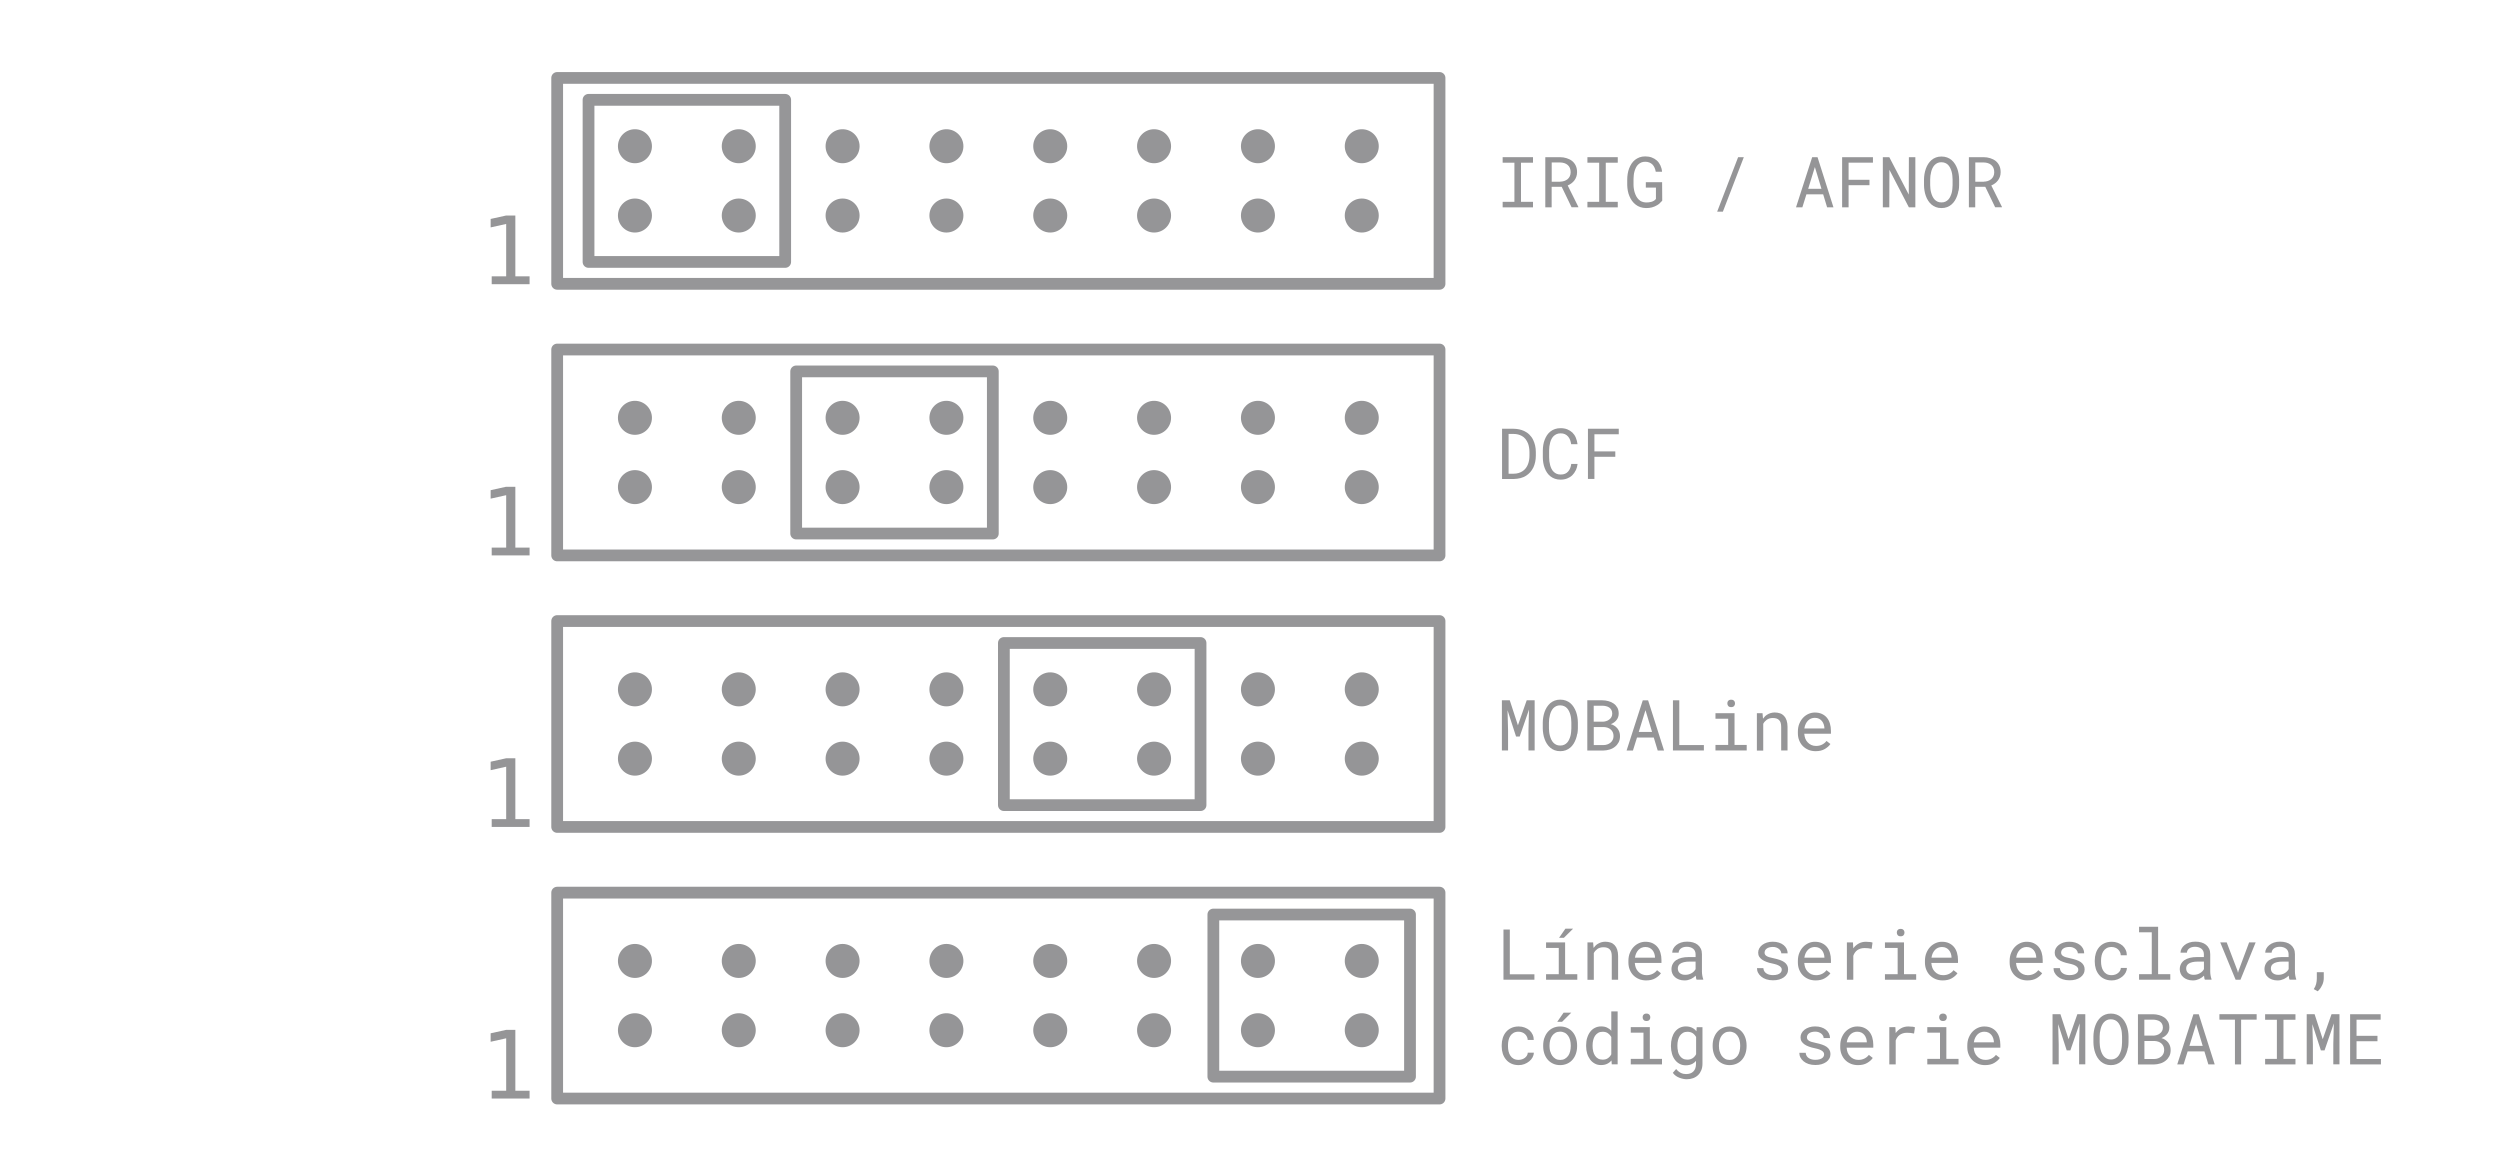 <?xml version="1.0" encoding="UTF-8"?><svg xmlns="http://www.w3.org/2000/svg" viewBox="0 0 425 200"><g id="a"><rect x="94.72" y="13.25" width="150" height="35" style="fill:none; stroke:#969698; stroke-linejoin:round; stroke-width:2px;"/><path d="M83.6,46.98h2.45v-8.91l-2.64.59v-1.44l2.62-.58h1.58v10.34h2.42v1.33h-6.44v-1.33Z" style="fill:#959597;"/><path d="M83.6,93.09h2.45v-8.91l-2.64.59v-1.44l2.62-.58h1.58v10.34h2.42v1.33h-6.44v-1.33Z" style="fill:#959597;"/><path d="M83.6,139.25h2.45v-8.91l-2.64.59v-1.44l2.62-.58h1.58v10.34h2.42v1.33h-6.44v-1.33Z" style="fill:#959597;"/><path d="M83.6,185.42h2.45v-8.91l-2.64.59v-1.44l2.62-.58h1.58v10.34h2.42v1.33h-6.44v-1.33Z" style="fill:#959597;"/><circle cx="107.94" cy="24.86" r="2.89" style="fill:#959597;"/><circle cx="107.94" cy="36.64" r="2.89" style="fill:#959597;"/><circle cx="125.59" cy="24.86" r="2.89" style="fill:#959597;"/><circle cx="125.59" cy="36.64" r="2.89" style="fill:#959597;"/><circle cx="143.24" cy="24.86" r="2.89" style="fill:#959597;"/><circle cx="143.24" cy="36.64" r="2.89" style="fill:#959597;"/><circle cx="160.89" cy="24.86" r="2.89" style="fill:#959597;"/><circle cx="160.89" cy="36.64" r="2.89" style="fill:#959597;"/><circle cx="178.54" cy="24.86" r="2.89" style="fill:#959597;"/><circle cx="178.54" cy="36.64" r="2.89" style="fill:#959597;"/><circle cx="196.19" cy="24.86" r="2.89" style="fill:#959597;"/><circle cx="196.19" cy="36.64" r="2.89" style="fill:#959597;"/><circle cx="213.85" cy="24.86" r="2.89" style="fill:#959597;"/><circle cx="213.85" cy="36.64" r="2.89" style="fill:#959597;"/><circle cx="231.5" cy="24.86" r="2.89" style="fill:#959597;"/><circle cx="231.5" cy="36.64" r="2.89" style="fill:#959597;"/><rect x="100.05" y="16.97" width="33.43" height="27.56" style="fill:none; stroke:#969698; stroke-linejoin:round; stroke-width:2px;"/><rect x="94.72" y="59.42" width="150" height="35" style="fill:none; stroke:#969698; stroke-linejoin:round; stroke-width:2px;"/><circle cx="107.94" cy="71.03" r="2.89" style="fill:#959597;"/><circle cx="107.94" cy="82.81" r="2.89" style="fill:#959597;"/><circle cx="125.59" cy="71.03" r="2.89" style="fill:#959597;"/><circle cx="125.59" cy="82.81" r="2.89" style="fill:#959597;"/><circle cx="143.24" cy="71.03" r="2.89" style="fill:#959597;"/><circle cx="143.24" cy="82.81" r="2.89" style="fill:#959597;"/><circle cx="160.89" cy="71.03" r="2.89" style="fill:#959597;"/><circle cx="160.89" cy="82.81" r="2.89" style="fill:#959597;"/><circle cx="178.54" cy="71.03" r="2.89" style="fill:#959597;"/><circle cx="178.54" cy="82.81" r="2.89" style="fill:#959597;"/><circle cx="196.19" cy="71.03" r="2.89" style="fill:#959597;"/><circle cx="196.19" cy="82.81" r="2.89" style="fill:#959597;"/><circle cx="213.85" cy="71.03" r="2.89" style="fill:#959597;"/><circle cx="213.85" cy="82.81" r="2.89" style="fill:#959597;"/><circle cx="231.5" cy="71.03" r="2.89" style="fill:#959597;"/><circle cx="231.5" cy="82.81" r="2.89" style="fill:#959597;"/><rect x="135.35" y="63.14" width="33.43" height="27.56" style="fill:none; stroke:#969698; stroke-linejoin:round; stroke-width:2px;"/><rect x="94.72" y="105.58" width="150" height="35" style="fill:none; stroke:#969698; stroke-linejoin:round; stroke-width:2px;"/><circle cx="107.94" cy="117.19" r="2.89" style="fill:#959597;"/><circle cx="107.94" cy="128.97" r="2.89" style="fill:#959597;"/><circle cx="125.59" cy="117.19" r="2.89" style="fill:#959597;"/><circle cx="125.59" cy="128.97" r="2.89" style="fill:#959597;"/><circle cx="143.24" cy="117.19" r="2.89" style="fill:#959597;"/><circle cx="143.24" cy="128.97" r="2.89" style="fill:#959597;"/><circle cx="160.89" cy="117.19" r="2.89" style="fill:#959597;"/><circle cx="160.89" cy="128.97" r="2.89" style="fill:#959597;"/><circle cx="178.54" cy="117.19" r="2.89" style="fill:#959597;"/><circle cx="178.54" cy="128.97" r="2.89" style="fill:#959597;"/><circle cx="196.19" cy="117.19" r="2.89" style="fill:#959597;"/><circle cx="196.19" cy="128.97" r="2.89" style="fill:#959597;"/><circle cx="213.85" cy="117.19" r="2.89" style="fill:#959597;"/><circle cx="213.85" cy="128.97" r="2.89" style="fill:#959597;"/><circle cx="231.5" cy="117.19" r="2.89" style="fill:#959597;"/><circle cx="231.5" cy="128.97" r="2.89" style="fill:#959597;"/><rect x="170.66" y="109.31" width="33.43" height="27.56" style="fill:none; stroke:#969698; stroke-linejoin:round; stroke-width:2px;"/><rect x="94.72" y="151.75" width="150" height="35" style="fill:none; stroke:#969698; stroke-linejoin:round; stroke-width:2px;"/><circle cx="107.94" cy="163.36" r="2.89" style="fill:#959597;"/><circle cx="107.94" cy="175.14" r="2.89" style="fill:#959597;"/><circle cx="125.59" cy="163.36" r="2.89" style="fill:#959597;"/><circle cx="125.59" cy="175.14" r="2.89" style="fill:#959597;"/><circle cx="143.24" cy="163.36" r="2.89" style="fill:#959597;"/><circle cx="143.24" cy="175.14" r="2.89" style="fill:#959597;"/><circle cx="160.89" cy="163.36" r="2.89" style="fill:#959597;"/><circle cx="160.89" cy="175.14" r="2.89" style="fill:#959597;"/><circle cx="178.54" cy="163.36" r="2.89" style="fill:#959597;"/><circle cx="178.54" cy="175.14" r="2.89" style="fill:#959597;"/><circle cx="196.19" cy="163.36" r="2.89" style="fill:#959597;"/><circle cx="196.19" cy="175.14" r="2.89" style="fill:#959597;"/><circle cx="213.85" cy="163.36" r="2.89" style="fill:#959597;"/><circle cx="213.85" cy="175.14" r="2.89" style="fill:#959597;"/><circle cx="231.5" cy="163.36" r="2.89" style="fill:#959597;"/><circle cx="231.5" cy="175.14" r="2.89" style="fill:#959597;"/><rect x="206.27" y="155.47" width="33.43" height="27.56" style="fill:none; stroke:#969698; stroke-linejoin:round; stroke-width:2px;"/><rect x="254.44" y="13.86" width="156.67" height="33.78" style="fill:none;"/><path d="M260.61,26.72v.94h-2.04v6.65h2.04v.94h-5.16v-.94h2v-6.65h-2v-.94h5.16Z" style="fill:#959597;"/><path d="M263.78,31.77v3.48h-1.08v-8.53h2.5c.4,0,.77.06,1.12.17s.66.26.93.47c.26.21.47.48.62.79s.23.69.23,1.12c0,.28-.04.53-.12.76s-.19.44-.33.63-.31.35-.5.5-.41.27-.64.37l1.81,3.64v.07h-1.15l-1.68-3.48h-1.71ZM265.23,30.88c.24,0,.47-.04.69-.11s.4-.18.57-.31c.16-.14.29-.3.38-.5s.14-.42.14-.68c0-.27-.04-.51-.13-.72s-.21-.38-.38-.52c-.16-.14-.35-.24-.57-.31s-.46-.11-.72-.11h-1.42v3.27h1.45Z" style="fill:#959597;"/><path d="M275.02,26.72v.94h-2.04v6.65h2.04v.94h-5.16v-.94h2v-6.65h-2v-.94h5.16Z" style="fill:#959597;"/><path d="M282.16,34.56c-.15.13-.3.24-.46.33-.27.16-.57.29-.88.37s-.65.12-1,.11c-.35,0-.67-.06-.97-.16s-.56-.25-.79-.43c-.23-.18-.44-.39-.62-.64s-.32-.51-.44-.8c-.12-.29-.21-.58-.27-.9s-.09-.63-.1-.95v-.99c0-.32.03-.63.08-.95s.13-.62.24-.91.25-.56.41-.81.36-.46.59-.65c.23-.18.48-.32.77-.43s.61-.16.97-.16c.4,0,.77.06,1.1.18s.63.3.88.52c.25.23.45.51.6.83s.25.68.28,1.08h-1.07c-.04-.25-.11-.47-.2-.68s-.21-.39-.35-.54c-.15-.15-.32-.26-.53-.35s-.44-.13-.71-.13-.49.04-.69.13-.37.21-.52.35-.27.32-.37.52-.18.41-.24.62-.11.44-.13.67-.04.45-.04.66v1c0,.21.02.44.06.67s.08.45.16.67.16.43.27.62.24.37.4.52c.15.15.33.27.53.35s.43.13.69.14c.15,0,.3,0,.47-.02s.32-.05.47-.09.29-.11.43-.19.24-.18.33-.31v-1.92s-1.72,0-1.72,0v-.91h2.77l.02,3.13c-.13.16-.27.3-.42.42Z" style="fill:#959597;"/><path d="M291.92,35.98l3.56-9.26h.97l-3.56,9.26h-.97Z" style="fill:#959597;"/><path d="M307.09,33.04l-.69,2.21h-1.08l2.75-8.53h.91l2.71,8.53h-1.08l-.67-2.21h-2.85ZM309.65,32.1l-1.12-3.7-1.14,3.7h2.27Z" style="fill:#959597;"/><path d="M314.26,31.48v3.77h-1.1v-8.53h5.24v.93h-4.14v2.92h3.55v.92h-3.55Z" style="fill:#959597;"/><path d="M324.51,35.25l-3.31-6.38-.02,6.38h-1.1v-8.53h1.1l3.31,6.36.02-6.36h1.1v8.53h-1.1Z" style="fill:#959597;"/><path d="M332.94,32.4c-.05.31-.12.61-.23.9s-.23.56-.39.81-.35.47-.57.66-.47.33-.75.44-.6.16-.95.16-.67-.05-.95-.16-.53-.25-.75-.44-.41-.41-.57-.66-.29-.52-.39-.81c-.11-.29-.18-.59-.23-.9s-.08-.62-.08-.92v-.97c0-.3.03-.61.08-.92s.13-.61.23-.9c.1-.29.23-.56.39-.81s.35-.47.57-.67c.22-.19.47-.33.75-.44s.6-.16.95-.16.67.05.96.16.54.25.76.44.41.41.57.66.29.52.4.81c.1.29.18.59.23.9s.08.62.08.93v.97c0,.3-.03.61-.08.92ZM331.9,29.86c-.02-.22-.06-.44-.12-.66-.06-.21-.13-.42-.23-.62s-.21-.37-.35-.52c-.14-.15-.31-.27-.5-.35s-.41-.13-.67-.13-.47.04-.66.13-.36.21-.5.36c-.14.15-.26.33-.35.52s-.17.4-.22.62c-.06.22-.1.44-.13.66s-.04.43-.04.63v.98c0,.2.02.41.04.63s.07.44.13.66c.06.22.13.43.23.63s.21.37.35.52c.14.15.31.27.5.36s.41.13.67.13.48-.04.67-.13.36-.21.5-.36c.14-.15.25-.32.34-.52s.17-.41.23-.62c.05-.21.09-.43.11-.66s.03-.44.04-.64v-.98c0-.2-.02-.42-.04-.64Z" style="fill:#959597;"/><path d="M335.79,31.77v3.48h-1.08v-8.53h2.5c.4,0,.77.06,1.12.17s.66.26.93.47c.26.21.47.48.62.79s.23.69.23,1.12c0,.28-.04.53-.12.76s-.19.44-.33.63-.31.35-.5.5-.41.27-.64.37l1.81,3.64v.07h-1.15l-1.68-3.48h-1.71ZM337.24,30.88c.24,0,.47-.04.69-.11s.4-.18.57-.31c.16-.14.29-.3.38-.5s.14-.42.14-.68c0-.27-.04-.51-.13-.72s-.21-.38-.38-.52c-.16-.14-.35-.24-.57-.31s-.46-.11-.72-.11h-1.42v3.27h1.45Z" style="fill:#959597;"/><rect x="254.44" y="60.03" width="156.67" height="33.78" style="fill:none;"/><path d="M255.35,72.89h1.97c.33,0,.65.04.94.1s.57.16.82.27c.35.16.66.37.92.63s.48.56.64.9c.14.29.25.61.33.95s.12.71.12,1.1v.63c0,.38-.04.73-.11,1.07s-.18.64-.31.93c-.14.29-.32.56-.53.8s-.46.44-.72.61c-.28.18-.6.31-.95.4s-.74.14-1.15.15h-1.97v-8.53ZM256.45,80.53h.87c.31,0,.6-.04.85-.12s.48-.18.68-.32c.21-.14.39-.31.55-.52s.28-.43.37-.69c.08-.21.14-.43.18-.67s.06-.49.06-.75v-.64c0-.27-.03-.52-.07-.76s-.1-.47-.18-.68c-.11-.27-.25-.52-.42-.74s-.4-.4-.65-.54c-.18-.1-.39-.18-.62-.24s-.47-.09-.74-.09h-.87v6.76Z" style="fill:#959597;"/><path d="M267.88,79.94c-.15.33-.35.61-.59.85-.25.24-.54.42-.87.55s-.71.2-1.12.2c-.35,0-.67-.05-.96-.15s-.54-.24-.76-.41c-.23-.18-.42-.38-.58-.62s-.3-.5-.4-.78c-.11-.28-.19-.58-.24-.88s-.08-.62-.08-.94v-1.19c0-.32.03-.63.08-.94s.13-.6.24-.88c.11-.28.24-.54.4-.78s.36-.45.58-.62c.22-.18.48-.31.76-.41s.61-.15.96-.15c.43,0,.81.07,1.14.2s.62.32.87.55c.24.24.44.53.58.87s.24.71.29,1.11h-1.08c-.04-.26-.1-.5-.18-.72s-.2-.42-.35-.59-.32-.3-.53-.4-.46-.14-.74-.14c-.26,0-.49.04-.68.13s-.37.2-.51.34c-.14.14-.26.31-.36.5s-.17.39-.23.61-.1.43-.13.66-.04.44-.04.65v1.2c0,.21.01.43.04.65s.07.44.13.66c.06.22.13.42.23.62s.21.36.36.5c.14.15.31.26.51.35s.42.13.69.13c.29,0,.53-.04.74-.13s.39-.22.53-.38c.14-.16.26-.35.35-.57s.15-.46.18-.72h1.08c-.05.39-.15.76-.3,1.09Z" style="fill:#959597;"/><path d="M271.05,77.65v3.77h-1.1v-8.53h5.24v.93h-4.14v2.92h3.55v.92h-3.55Z" style="fill:#959597;"/><rect x="254.44" y="106.19" width="156.67" height="33.78" style="fill:none;"/><path d="M258.04,123.32l1.5-4.27h1.35v8.53h-1.05v-3.4l.09-3.56-1.58,4.59h-.62l-1.45-4.47.09,3.44v3.4h-1.05v-8.53h1.34l1.39,4.27Z" style="fill:#959597;"/><path d="M268.13,124.73c-.05.31-.12.61-.23.9s-.23.56-.39.81-.35.47-.57.66-.47.33-.75.44-.6.16-.95.16-.67-.05-.95-.16-.53-.25-.75-.44-.41-.41-.57-.66-.29-.52-.39-.81c-.11-.29-.18-.59-.23-.9s-.08-.62-.08-.92v-.97c0-.3.03-.61.08-.92s.13-.61.23-.9c.1-.29.23-.56.39-.81s.35-.47.57-.67c.22-.19.47-.33.75-.44s.6-.16.95-.16.67.05.96.16.54.25.76.44.41.41.57.66.29.52.4.81c.1.29.18.59.23.9s.08.62.08.93v.97c0,.3-.03.61-.08.92ZM267.09,122.19c-.02-.22-.06-.44-.12-.66-.06-.21-.13-.42-.23-.62s-.21-.37-.35-.52c-.14-.15-.31-.27-.5-.35s-.41-.13-.67-.13-.47.04-.66.13-.36.21-.5.36c-.14.15-.26.33-.35.52s-.17.4-.22.62c-.06.22-.1.44-.13.66s-.04.43-.04.63v.98c0,.2.02.41.04.63s.07.44.13.66c.06.22.13.43.23.63s.21.37.35.52c.14.15.31.27.5.36s.41.13.67.13.48-.04.67-.13.36-.21.5-.36c.14-.15.25-.32.34-.52s.17-.41.23-.62c.05-.21.09-.43.11-.66s.03-.44.04-.64v-.98c0-.2-.02-.42-.04-.64Z" style="fill:#959597;"/><path d="M269.85,119.05h2.54c.35,0,.7.05,1.03.14s.63.22.9.41.47.42.63.7.23.63.23,1.03c0,.22-.04.43-.11.61s-.16.35-.28.49c-.12.15-.25.27-.4.38s-.32.2-.53.29v.02c.21.05.42.14.62.28s.36.28.49.44c.14.18.24.37.32.59s.11.46.11.71c0,.4-.07.75-.23,1.05s-.37.56-.63.76c-.26.21-.56.37-.91.47s-.69.17-1.06.17h-2.73v-8.53ZM272.45,122.69c.2,0,.4-.04.6-.1s.37-.15.52-.27c.15-.11.28-.25.37-.42s.14-.36.14-.59c0-.24-.05-.44-.14-.61s-.21-.31-.37-.42c-.16-.11-.33-.18-.54-.23s-.41-.08-.62-.08h-1.48v2.71h1.51ZM270.94,126.66h1.67c.23,0,.44-.04.64-.11s.38-.17.54-.3.28-.29.37-.47.14-.4.14-.64c0-.24-.04-.46-.12-.64s-.2-.35-.35-.48c-.15-.13-.32-.23-.52-.3s-.41-.11-.64-.12h-1.73v3.07Z" style="fill:#959597;"/><path d="M278.29,125.38l-.69,2.21h-1.08l2.75-8.53h.91l2.71,8.53h-1.08l-.67-2.21h-2.85ZM280.85,124.43l-1.12-3.7-1.14,3.7h2.27Z" style="fill:#959597;"/><path d="M289.66,126.66v.92h-5.26v-8.53h1.08v7.61h4.17Z" style="fill:#959597;"/><path d="M294.87,121.24v5.4h2.07v.94h-5.31v-.94h2.16v-4.46h-2.16v-.94h3.24ZM293.69,119.32c.03-.08.08-.15.14-.21.05-.05.12-.09.2-.12s.17-.04.27-.04.19.01.27.04.14.07.19.12c.06.05.11.12.14.21s.05.17.05.27c0,.18-.05.32-.16.44s-.27.18-.49.18-.38-.06-.49-.18-.16-.26-.16-.44c0-.09.01-.18.04-.26Z" style="fill:#959597;"/><path d="M298.66,121.24h.97l.08.94c.09-.13.2-.25.31-.37s.23-.21.35-.29c.19-.12.39-.22.61-.29s.45-.1.7-.11c.33,0,.63.05.91.14s.5.24.69.44.34.45.44.76.16.67.16,1.09v4.03h-1.08v-4c0-.28-.03-.52-.09-.71s-.15-.35-.28-.47c-.12-.12-.28-.21-.45-.26s-.38-.08-.61-.08c-.2,0-.38.03-.56.08s-.33.13-.47.23c-.12.09-.23.19-.33.3s-.19.24-.26.38v4.55h-1.08v-6.34Z" style="fill:#959597;"/><path d="M307.44,127.47c-.37-.15-.69-.37-.96-.64s-.47-.6-.62-.97-.22-.78-.22-1.22v-.25c0-.51.08-.97.25-1.37s.38-.75.66-1.03c.27-.28.58-.49.92-.64s.7-.22,1.06-.22c.46,0,.86.08,1.2.24s.63.38.85.65c.23.28.4.61.51.99s.17.79.17,1.23v.49h-4.53v.04c.03.31.09.58.18.81s.23.44.4.62c.17.19.38.34.62.45s.51.16.8.16c.39,0,.73-.08,1.03-.23s.55-.36.75-.62l.66.52c-.21.32-.53.6-.95.85s-.94.37-1.56.37c-.45,0-.85-.08-1.23-.23ZM307.9,122.14c-.2.08-.37.2-.53.35-.16.16-.29.35-.4.57s-.18.48-.23.78h3.41v-.05c0-.2-.04-.41-.11-.63s-.18-.42-.31-.58-.3-.3-.5-.4-.44-.15-.72-.15c-.22,0-.43.04-.62.12Z" style="fill:#959597;"/></g><g id="b"><rect x="254.44" y="152.36" width="156.67" height="33.78" style="fill:none;"/><path d="M260.85,165.63v.92h-5.26v-8.53h1.08v7.61h4.17Z" style="fill:#959597;"/><path d="M266.07,160.21v5.4h2.07v.94h-5.31v-.94h2.16v-4.46h-2.16v-.94h3.24ZM267.43,157.87l-1.57,1.56h-.82l1.08-1.56h1.31Z" style="fill:#959597;"/><path d="M269.86,160.21h.97l.08.94c.09-.13.2-.25.31-.37s.23-.21.35-.29c.19-.12.39-.22.61-.29s.45-.1.7-.11c.33,0,.63.05.91.14s.5.24.69.44.34.45.44.76.16.67.16,1.09v4.03h-1.08v-4c0-.28-.03-.52-.09-.71s-.15-.35-.28-.47c-.12-.12-.28-.21-.45-.26s-.38-.08-.61-.08c-.2,0-.38.03-.56.08s-.33.13-.47.23c-.12.09-.23.19-.33.3s-.19.24-.26.38v4.55h-1.08v-6.34Z" style="fill:#959597;"/><path d="M278.63,166.44c-.37-.15-.69-.37-.96-.64s-.47-.6-.62-.97-.22-.78-.22-1.22v-.25c0-.51.08-.97.25-1.37s.38-.75.66-1.03c.27-.28.58-.49.92-.64s.7-.22,1.06-.22c.46,0,.86.08,1.2.24s.63.38.85.65c.23.28.4.61.51.99s.17.79.17,1.23v.49h-4.53v.04c.03.31.09.58.18.81s.23.44.4.62c.17.19.38.34.62.45s.51.16.8.16c.39,0,.73-.08,1.03-.23s.55-.36.75-.62l.66.52c-.21.32-.53.6-.95.85s-.94.37-1.56.37c-.45,0-.85-.08-1.23-.23ZM279.1,161.1c-.2.08-.37.2-.53.35-.16.16-.29.35-.4.57s-.18.48-.23.78h3.41v-.05c0-.2-.04-.41-.11-.63s-.18-.42-.31-.58-.3-.3-.5-.4-.44-.15-.72-.15c-.22,0-.43.04-.62.12Z" style="fill:#959597;"/><path d="M288.33,166.24c-.03-.12-.04-.25-.06-.38-.11.11-.23.21-.37.31s-.28.18-.44.26c-.16.07-.34.13-.52.18s-.38.06-.59.06c-.34,0-.64-.05-.91-.15s-.5-.23-.69-.4c-.19-.16-.34-.36-.44-.59s-.16-.48-.16-.74c0-.35.07-.65.21-.91s.33-.48.59-.66c.25-.17.56-.3.92-.39s.76-.13,1.2-.13h1.18v-.5c0-.19-.04-.36-.11-.52s-.17-.28-.3-.39c-.13-.11-.29-.19-.47-.25s-.39-.09-.62-.09c-.21,0-.41.03-.58.08s-.31.13-.43.22-.21.2-.27.32-.1.25-.1.38h-1.09c0-.23.06-.46.18-.68s.28-.42.5-.6c.21-.18.48-.32.79-.43s.66-.16,1.06-.16c.36,0,.69.04,1,.13s.58.22.8.4c.22.18.4.4.53.67s.19.58.19.93v2.95c0,.21.02.43.06.67s.09.44.16.62v.09h-1.13c-.04-.08-.08-.18-.1-.31ZM287.1,165.64c.18-.05.35-.13.5-.22.15-.09.28-.19.39-.31s.2-.24.26-.36v-1.28h-1.01c-.38,0-.7.03-.98.1s-.5.16-.67.3c-.12.09-.21.21-.27.33s-.09.28-.09.44.03.3.08.43.13.25.24.34c.11.1.24.17.4.23s.35.08.56.08.41-.03.59-.08Z" style="fill:#959597;"/><path d="M302.8,164.52c-.05-.1-.14-.2-.26-.28s-.28-.17-.48-.24-.45-.14-.74-.2c-.36-.07-.69-.16-.99-.27s-.55-.23-.76-.38c-.21-.14-.38-.32-.5-.51s-.18-.43-.18-.69.06-.5.18-.72.29-.42.51-.59.48-.3.78-.4.64-.15,1-.15c.39,0,.74.05,1.05.15s.58.24.8.42.39.39.51.63.18.5.18.78h-1.08c0-.14-.04-.27-.11-.4s-.17-.25-.29-.35-.28-.18-.45-.25-.38-.09-.6-.09-.43.03-.61.08-.32.12-.43.21c-.12.09-.21.19-.26.3s-.09.23-.09.35.02.24.07.33.13.19.25.26c.11.08.27.15.46.21s.44.12.74.18c.39.08.74.18,1.05.28s.57.24.78.38c.21.15.37.33.48.53s.17.43.17.69c0,.28-.06.54-.19.77s-.3.43-.53.59-.5.29-.81.38-.66.13-1.04.13c-.43,0-.81-.06-1.15-.17s-.62-.27-.85-.46c-.23-.19-.41-.41-.54-.66s-.18-.51-.18-.78h1.08c.02.22.08.41.18.56s.23.28.39.37c.15.09.32.16.51.2s.37.06.56.06c.29,0,.54-.03.76-.1s.38-.16.5-.28c.07-.07.13-.16.17-.25s.06-.19.06-.29c0-.13-.03-.25-.08-.35Z" style="fill:#959597;"/><path d="M307.44,166.44c-.37-.15-.69-.37-.96-.64s-.47-.6-.62-.97-.22-.78-.22-1.22v-.25c0-.51.08-.97.25-1.37s.38-.75.66-1.03c.27-.28.58-.49.92-.64s.7-.22,1.06-.22c.46,0,.86.08,1.2.24s.63.38.85.65c.23.28.4.61.51.99s.17.79.17,1.23v.49h-4.53v.04c.03.31.09.58.18.81s.23.44.4.62c.17.19.38.34.62.45s.51.16.8.16c.39,0,.73-.08,1.03-.23s.55-.36.75-.62l.66.52c-.21.32-.53.6-.95.85s-.94.37-1.56.37c-.45,0-.85-.08-1.23-.23ZM307.9,161.1c-.2.08-.37.2-.53.35-.16.16-.29.35-.4.57s-.18.48-.23.78h3.41v-.05c0-.2-.04-.41-.11-.63s-.18-.42-.31-.58-.3-.3-.5-.4-.44-.15-.72-.15c-.22,0-.43.04-.62.12Z" style="fill:#959597;"/><path d="M317.84,160.13c.22.03.38.06.49.11l-.15,1.06c-.21-.05-.41-.08-.6-.1s-.39-.03-.59-.03c-.27,0-.51.03-.72.1s-.4.16-.56.28c-.14.11-.27.24-.38.4s-.2.33-.27.53v4.07h-1.09v-6.34h1.03l.05.85v.16c.26-.35.57-.62.93-.82s.77-.3,1.23-.3c.2,0,.41.01.62.04Z" style="fill:#959597;"/><path d="M323.68,160.21v5.4h2.07v.94h-5.31v-.94h2.16v-4.46h-2.16v-.94h3.24ZM322.5,158.28c.03-.08.08-.15.14-.21.05-.05.12-.09.2-.12s.17-.04.27-.04.19.01.27.04.14.07.19.12c.06.05.11.12.14.21s.05.17.05.27c0,.18-.05.32-.16.44s-.27.18-.49.18-.38-.06-.49-.18-.16-.26-.16-.44c0-.09.01-.18.04-.26Z" style="fill:#959597;"/><path d="M329.04,166.44c-.37-.15-.69-.37-.96-.64s-.47-.6-.62-.97-.22-.78-.22-1.22v-.25c0-.51.08-.97.25-1.37s.38-.75.66-1.03c.27-.28.58-.49.92-.64s.7-.22,1.06-.22c.46,0,.86.08,1.2.24s.63.38.85.65c.23.28.4.61.51.99s.17.79.17,1.23v.49h-4.53v.04c.03.31.09.58.18.81s.23.44.4.62c.17.19.38.34.62.45s.51.16.8.16c.39,0,.73-.08,1.03-.23s.55-.36.75-.62l.66.52c-.21.32-.53.6-.95.85s-.94.37-1.56.37c-.45,0-.85-.08-1.23-.23ZM329.51,161.1c-.2.08-.37.2-.53.35-.16.16-.29.35-.4.57s-.18.48-.23.78h3.41v-.05c0-.2-.04-.41-.11-.63s-.18-.42-.31-.58-.3-.3-.5-.4-.44-.15-.72-.15c-.22,0-.43.04-.62.12Z" style="fill:#959597;"/><path d="M343.44,166.44c-.37-.15-.69-.37-.96-.64s-.47-.6-.62-.97-.22-.78-.22-1.22v-.25c0-.51.08-.97.25-1.37s.38-.75.66-1.03c.27-.28.58-.49.92-.64s.7-.22,1.06-.22c.46,0,.86.08,1.2.24s.63.38.85.65c.23.28.4.61.51.99s.17.79.17,1.23v.49h-4.53v.04c.03.31.09.58.18.81s.23.44.4.62c.17.19.38.34.62.45s.51.16.8.16c.39,0,.73-.08,1.03-.23s.55-.36.75-.62l.66.52c-.21.32-.53.6-.95.85s-.94.37-1.56.37c-.45,0-.85-.08-1.23-.23ZM343.91,161.1c-.2.08-.37.2-.53.35-.16.16-.29.35-.4.57s-.18.48-.23.78h3.41v-.05c0-.2-.04-.41-.11-.63s-.18-.42-.31-.58-.3-.3-.5-.4-.44-.15-.72-.15c-.22,0-.43.04-.62.12Z" style="fill:#959597;"/><path d="M353.21,164.52c-.05-.1-.14-.2-.26-.28s-.28-.17-.48-.24-.45-.14-.74-.2c-.36-.07-.69-.16-.99-.27s-.55-.23-.76-.38c-.21-.14-.38-.32-.5-.51s-.18-.43-.18-.69.06-.5.18-.72.29-.42.51-.59.48-.3.78-.4.64-.15,1-.15c.39,0,.74.05,1.05.15s.58.24.8.42.39.39.51.63.18.5.18.78h-1.08c0-.14-.04-.27-.11-.4s-.17-.25-.29-.35-.28-.18-.45-.25-.38-.09-.6-.09-.43.03-.61.08-.32.12-.43.21c-.12.09-.21.19-.26.3s-.09.23-.09.35.02.24.07.33.13.19.25.26c.11.08.27.15.46.21s.44.12.74.18c.39.08.74.18,1.05.28s.57.24.78.38c.21.15.37.33.48.53s.17.43.17.69c0,.28-.06.54-.19.77s-.3.43-.53.59-.5.29-.81.38-.66.13-1.04.13c-.43,0-.81-.06-1.15-.17s-.62-.27-.85-.46c-.23-.19-.41-.41-.54-.66s-.18-.51-.18-.78h1.08c.02.22.08.41.18.56s.23.28.39.37c.15.09.32.16.51.2s.37.06.56.06c.29,0,.54-.03.76-.1s.38-.16.5-.28c.07-.07.13-.16.17-.25s.06-.19.06-.29c0-.13-.03-.25-.08-.35Z" style="fill:#959597;"/><path d="M359.55,165.69c.19-.06.35-.15.5-.26.14-.11.26-.24.35-.39s.13-.31.14-.49h1.03c0,.28-.08.55-.22.81s-.33.48-.57.67c-.24.2-.51.35-.82.47s-.63.17-.97.17c-.48,0-.9-.09-1.26-.26s-.66-.4-.9-.7c-.24-.29-.42-.62-.54-1s-.18-.78-.18-1.2v-.25c0-.42.06-.82.18-1.2s.3-.72.54-1.01c.24-.29.54-.52.9-.69s.78-.26,1.26-.26c.38,0,.72.06,1.03.18s.59.28.82.48c.23.21.4.45.53.73s.19.58.19.9h-1.03c0-.19-.05-.37-.13-.54s-.19-.32-.33-.45-.3-.23-.49-.3-.39-.11-.61-.11c-.34,0-.62.07-.85.2s-.41.31-.55.52c-.14.22-.24.46-.3.73s-.09.54-.09.81v.25c0,.28.03.55.09.82s.16.51.3.73c.14.22.32.4.55.53s.51.2.85.2c.2,0,.39-.03.57-.09Z" style="fill:#959597;"/><path d="M366.88,157.55v8.06h2.07v.94h-5.31v-.94h2.16v-7.12h-2.16v-.94h3.24Z" style="fill:#959597;"/><path d="M374.74,166.24c-.03-.12-.04-.25-.06-.38-.11.11-.23.21-.37.31s-.28.18-.44.26c-.16.07-.34.13-.52.18s-.38.06-.59.06c-.34,0-.64-.05-.91-.15s-.5-.23-.69-.4c-.19-.16-.34-.36-.44-.59s-.16-.48-.16-.74c0-.35.07-.65.21-.91s.33-.48.59-.66c.25-.17.56-.3.92-.39s.76-.13,1.2-.13h1.18v-.5c0-.19-.04-.36-.11-.52s-.17-.28-.3-.39c-.13-.11-.29-.19-.47-.25s-.39-.09-.62-.09c-.21,0-.41.03-.58.08s-.31.13-.43.22-.21.2-.27.32-.1.25-.1.38h-1.09c0-.23.06-.46.18-.68s.28-.42.5-.6c.21-.18.48-.32.79-.43s.66-.16,1.06-.16c.36,0,.69.04,1,.13s.58.22.8.4c.22.18.4.4.53.67s.19.58.19.93v2.95c0,.21.02.43.06.67s.09.44.16.62v.09h-1.13c-.04-.08-.08-.18-.1-.31ZM373.52,165.64c.18-.05.35-.13.5-.22.15-.09.28-.19.39-.31s.2-.24.26-.36v-1.28h-1.01c-.38,0-.7.03-.98.1s-.5.16-.67.3c-.12.09-.21.21-.27.33s-.09.28-.09.44.03.3.08.43.13.25.24.34c.11.1.24.17.4.23s.35.08.56.08.41-.03.59-.08Z" style="fill:#959597;"/><path d="M377.43,160.21h1.11l1.82,4.78.1.39.11-.39,1.78-4.78h1.11l-2.58,6.34h-.83l-2.61-6.34Z" style="fill:#959597;"/><path d="M389.14,166.24c-.03-.12-.04-.25-.06-.38-.11.11-.23.21-.37.31s-.28.18-.44.26c-.16.07-.34.13-.52.18s-.38.06-.59.06c-.34,0-.64-.05-.91-.15s-.5-.23-.69-.4c-.19-.16-.34-.36-.44-.59s-.16-.48-.16-.74c0-.35.07-.65.21-.91s.33-.48.59-.66c.25-.17.56-.3.92-.39s.76-.13,1.2-.13h1.18v-.5c0-.19-.04-.36-.11-.52s-.17-.28-.3-.39c-.13-.11-.29-.19-.47-.25s-.39-.09-.62-.09c-.21,0-.41.03-.58.08s-.31.13-.43.22-.21.2-.27.32-.1.25-.1.38h-1.09c0-.23.06-.46.18-.68s.28-.42.5-.6c.21-.18.48-.32.79-.43s.66-.16,1.06-.16c.36,0,.69.04,1,.13s.58.22.8.4c.22.18.4.4.53.67s.19.58.19.93v2.95c0,.21.02.43.06.67s.09.44.16.62v.09h-1.13c-.04-.08-.08-.18-.1-.31ZM387.92,165.64c.18-.05.35-.13.5-.22.15-.09.28-.19.39-.31s.2-.24.26-.36v-1.28h-1.01c-.38,0-.7.03-.98.1s-.5.16-.67.3c-.12.09-.21.21-.27.33s-.09.28-.09.44.03.3.08.43.13.25.24.34c.11.1.24.17.4.23s.35.08.56.08.41-.03.59-.08Z" style="fill:#959597;"/><path d="M394.75,167.49c-.18.41-.43.75-.74,1.03l-.67-.37c.19-.27.32-.56.4-.87s.12-.63.12-.96v-1.05h1.18v1.03c0,.39-.09.79-.28,1.2Z" style="fill:#959597;"/><path d="M258.73,180.09c.19-.06.35-.15.5-.26.14-.11.26-.24.35-.39s.13-.31.14-.49h1.03c0,.28-.08.55-.22.81s-.33.48-.57.67c-.24.2-.51.35-.82.47s-.63.17-.97.17c-.48,0-.9-.09-1.26-.26s-.66-.4-.9-.7c-.24-.29-.42-.62-.54-1s-.18-.78-.18-1.2v-.25c0-.42.06-.82.18-1.2s.3-.72.54-1.01c.24-.29.54-.52.9-.69s.78-.26,1.26-.26c.38,0,.72.06,1.03.18s.59.28.82.48c.23.21.4.45.53.73s.19.58.19.9h-1.03c0-.19-.05-.37-.13-.54s-.19-.32-.33-.45-.3-.23-.49-.3-.39-.11-.61-.11c-.34,0-.62.07-.85.2s-.41.31-.55.52c-.14.22-.24.46-.3.73s-.09.54-.09.81v.25c0,.28.03.55.09.82s.16.51.3.73c.14.22.32.4.55.53s.51.2.85.2c.2,0,.39-.03.57-.09Z" style="fill:#959597;"/><path d="M262.55,176.45c.13-.39.32-.73.57-1.02.25-.29.55-.52.9-.68s.76-.25,1.2-.25.85.08,1.21.25.66.39.91.68c.25.29.44.63.57,1.02s.2.82.2,1.27v.13c0,.46-.07.88-.2,1.27s-.32.73-.57,1.02c-.25.29-.55.52-.91.68s-.76.25-1.2.25-.85-.08-1.21-.25-.66-.39-.91-.68c-.25-.29-.44-.63-.57-1.02s-.2-.81-.2-1.27v-.13c0-.46.07-.88.2-1.27ZM263.55,178.74c.07.28.19.53.34.75.15.21.34.38.56.51s.49.19.79.19.56-.06.78-.19.41-.29.57-.51c.15-.21.26-.46.33-.75s.11-.58.11-.89v-.13c0-.31-.04-.6-.11-.89s-.19-.53-.34-.75c-.15-.21-.34-.39-.57-.51s-.49-.19-.79-.19-.56.06-.79.19-.41.3-.56.51c-.15.21-.27.46-.34.75s-.11.58-.11.89v.13c0,.31.04.61.11.89ZM267.12,172.15l-1.57,1.56h-.82l1.08-1.56h1.31Z" style="fill:#959597;"/><path d="M269.83,176.42c.12-.4.29-.74.51-1.02.22-.29.48-.51.8-.67s.66-.24,1.05-.24.71.06.99.19.53.31.74.55v-3.29h1.08v9h-1l-.05-.67c-.21.26-.46.45-.76.59s-.63.2-1.03.2-.73-.08-1.04-.25-.58-.39-.79-.68-.39-.63-.51-1.02-.18-.82-.18-1.27v-.12c0-.47.06-.91.18-1.3ZM270.84,178.73c.07.28.17.52.31.73.14.21.31.38.53.5s.47.18.77.18c.36,0,.66-.08.9-.25s.43-.38.57-.66v-2.94c-.14-.26-.33-.47-.57-.64s-.54-.25-.89-.25c-.3,0-.57.06-.78.19s-.39.29-.53.5c-.14.21-.24.46-.31.74s-.1.57-.1.88v.12c0,.31.03.6.1.88Z" style="fill:#959597;"/><path d="M280.47,174.61v5.4h2.07v.94h-5.31v-.94h2.16v-4.46h-2.16v-.94h3.24ZM279.29,172.68c.03-.08.08-.15.14-.21.05-.05.12-.09.2-.12s.17-.04.27-.04.19.01.27.04.14.07.19.12c.06.05.11.12.14.21s.05.17.05.27c0,.18-.05.32-.16.44s-.27.18-.49.18-.38-.06-.49-.18-.16-.26-.16-.44c0-.09.01-.18.04-.26Z" style="fill:#959597;"/><path d="M284.24,176.42c.12-.4.28-.74.5-1.02s.48-.51.8-.67.67-.24,1.06-.24c.25,0,.49.03.7.09s.41.14.58.26c.09.06.18.13.27.21s.16.16.24.26l.05-.69h.98v6.21c0,.42-.07.79-.2,1.11s-.31.6-.55.83c-.24.23-.52.4-.85.52s-.69.18-1.09.18c-.16,0-.35-.02-.56-.06s-.42-.1-.64-.18c-.22-.08-.43-.19-.63-.33s-.37-.31-.52-.52l.56-.65c.13.16.27.3.41.41s.28.2.43.27.29.11.43.14.29.04.43.04c.26,0,.49-.04.7-.11s.38-.18.53-.33c.14-.14.26-.32.33-.53s.12-.45.12-.73v-.54c-.08.09-.17.18-.26.26s-.19.15-.3.21c-.16.09-.35.16-.54.21s-.41.07-.64.07c-.39,0-.74-.08-1.05-.25s-.58-.39-.79-.68c-.22-.29-.39-.63-.5-1.02s-.18-.82-.18-1.27v-.12c0-.47.06-.91.17-1.3ZM285.24,178.73c.06.28.17.52.31.73.14.21.31.38.53.5s.47.18.77.18c.19,0,.36-.02.51-.07s.29-.11.41-.19c.12-.08.22-.18.32-.29s.18-.24.25-.38v-2.91c-.07-.13-.15-.25-.25-.36s-.2-.21-.32-.29c-.12-.08-.26-.14-.4-.18s-.31-.07-.49-.07c-.3,0-.57.06-.78.19s-.39.29-.53.5c-.14.21-.24.46-.31.74s-.1.57-.1.88v.12c0,.31.03.6.1.88Z" style="fill:#959597;"/><path d="M291.36,176.45c.13-.39.32-.73.57-1.02.25-.29.55-.52.9-.68s.76-.25,1.2-.25.85.08,1.21.25.66.39.91.68c.25.29.44.63.57,1.02s.2.82.2,1.27v.13c0,.46-.07.88-.2,1.27s-.32.73-.57,1.02c-.25.29-.55.52-.91.68s-.76.25-1.2.25-.85-.08-1.21-.25-.66-.39-.91-.68c-.25-.29-.44-.63-.57-1.02s-.2-.81-.2-1.27v-.13c0-.46.07-.88.2-1.27ZM292.35,178.74c.07.28.19.53.34.75.15.21.34.38.56.51s.49.19.79.19.56-.06.78-.19.41-.29.57-.51c.15-.21.26-.46.33-.75s.11-.58.11-.89v-.13c0-.31-.04-.6-.11-.89s-.19-.53-.34-.75c-.15-.21-.34-.39-.57-.51s-.49-.19-.79-.19-.56.06-.79.19-.41.3-.56.51c-.15.21-.27.46-.34.75s-.11.58-.11.89v.13c0,.31.04.61.11.89Z" style="fill:#959597;"/><path d="M310,178.92c-.05-.1-.14-.2-.26-.28s-.28-.17-.48-.24-.45-.14-.74-.2c-.36-.07-.69-.16-.99-.27s-.55-.23-.76-.38c-.21-.14-.38-.32-.5-.51s-.18-.43-.18-.69.06-.5.18-.72.29-.42.51-.59.48-.3.78-.4.64-.15,1-.15c.39,0,.74.05,1.05.15s.58.24.8.42.39.39.51.63.18.5.18.78h-1.08c0-.14-.04-.27-.11-.4s-.17-.25-.29-.35-.28-.18-.45-.25-.38-.09-.6-.09-.43.03-.61.08-.32.12-.43.21c-.12.09-.21.19-.26.3s-.09.23-.09.35.02.24.07.33.13.19.25.26c.11.08.27.15.46.21s.44.12.74.18c.39.08.74.18,1.05.28s.57.24.78.38c.21.15.37.33.48.53s.17.43.17.69c0,.28-.06.54-.19.77s-.3.43-.53.59-.5.29-.81.38-.66.13-1.04.13c-.43,0-.81-.06-1.15-.17s-.62-.27-.85-.46c-.23-.19-.41-.41-.54-.66s-.18-.51-.18-.78h1.08c.02.22.08.41.18.56s.23.28.39.37c.15.09.32.16.51.2s.37.06.56.06c.29,0,.54-.03.76-.1s.38-.16.5-.28c.07-.07.13-.16.17-.25s.06-.19.06-.29c0-.13-.03-.25-.08-.35Z" style="fill:#959597;"/><path d="M314.64,180.84c-.37-.15-.69-.37-.96-.64s-.47-.6-.62-.97-.22-.78-.22-1.22v-.25c0-.51.08-.97.25-1.37s.38-.75.66-1.03c.27-.28.58-.49.92-.64s.7-.22,1.06-.22c.46,0,.86.08,1.2.24s.63.38.85.65c.23.28.4.61.51.99s.17.79.17,1.23v.49h-4.53v.04c.03.31.09.58.18.81s.23.44.4.62c.17.19.38.34.62.45s.51.16.8.16c.39,0,.73-.08,1.03-.23s.55-.36.75-.62l.66.52c-.21.32-.53.6-.95.85s-.94.37-1.56.37c-.45,0-.85-.08-1.23-.23ZM315.11,175.5c-.2.08-.37.2-.53.35-.16.16-.29.35-.4.57s-.18.48-.23.78h3.41v-.05c0-.2-.04-.41-.11-.63s-.18-.42-.31-.58-.3-.3-.5-.4-.44-.15-.72-.15c-.22,0-.43.04-.62.12Z" style="fill:#959597;"/><path d="M325.05,174.53c.22.03.38.06.49.11l-.15,1.06c-.21-.05-.41-.08-.6-.1s-.39-.03-.59-.03c-.27,0-.51.03-.72.1s-.4.16-.56.28c-.14.11-.27.24-.38.4s-.2.33-.27.53v4.07h-1.09v-6.34h1.03l.05.85v.16c.26-.35.57-.62.93-.82s.77-.3,1.23-.3c.2,0,.41.01.62.04Z" style="fill:#959597;"/><path d="M330.88,174.61v5.4h2.07v.94h-5.31v-.94h2.16v-4.46h-2.16v-.94h3.24ZM329.7,172.68c.03-.08.08-.15.14-.21.05-.05.12-.09.2-.12s.17-.04.27-.04.19.01.27.04.14.07.19.12c.06.05.11.12.14.21s.05.17.05.27c0,.18-.05.32-.16.44s-.27.18-.49.18-.38-.06-.49-.18-.16-.26-.16-.44c0-.09.01-.18.04-.26Z" style="fill:#959597;"/><path d="M336.24,180.84c-.37-.15-.69-.37-.96-.64s-.47-.6-.62-.97-.22-.78-.22-1.22v-.25c0-.51.08-.97.25-1.37s.38-.75.66-1.03c.27-.28.58-.49.92-.64s.7-.22,1.06-.22c.46,0,.86.08,1.2.24s.63.38.85.65c.23.28.4.61.51.99s.17.79.17,1.23v.49h-4.53v.04c.03.31.09.58.18.81s.23.44.4.62c.17.19.38.34.62.45s.51.16.8.16c.39,0,.73-.08,1.03-.23s.55-.36.75-.62l.66.52c-.21.32-.53.6-.95.85s-.94.37-1.56.37c-.45,0-.85-.08-1.23-.23ZM336.71,175.5c-.2.08-.37.2-.53.35-.16.16-.29.35-.4.57s-.18.48-.23.78h3.41v-.05c0-.2-.04-.41-.11-.63s-.18-.42-.31-.58-.3-.3-.5-.4-.44-.15-.72-.15c-.22,0-.43.04-.62.12Z" style="fill:#959597;"/><path d="M351.65,176.68l1.5-4.27h1.35v8.53h-1.05v-3.4l.09-3.56-1.58,4.59h-.62l-1.45-4.47.09,3.44v3.4h-1.05v-8.53h1.34l1.39,4.27Z" style="fill:#959597;"/><path d="M361.74,178.1c-.05.31-.12.61-.23.9s-.23.56-.39.81-.35.47-.57.66-.47.33-.75.44-.6.16-.95.16-.67-.05-.95-.16-.53-.25-.75-.44-.41-.41-.57-.66-.29-.52-.39-.81c-.11-.29-.18-.59-.23-.9s-.08-.62-.08-.92v-.97c0-.3.03-.61.08-.92s.13-.61.23-.9c.1-.29.23-.56.39-.81s.35-.47.57-.67c.22-.19.47-.33.75-.44s.6-.16.95-.16.67.05.96.16.54.25.76.44.41.41.57.66.29.52.4.81c.1.29.18.59.23.9s.08.62.08.93v.97c0,.3-.03.61-.08.92ZM360.71,175.56c-.02-.22-.06-.44-.12-.66-.06-.21-.13-.42-.23-.62s-.21-.37-.35-.52c-.14-.15-.31-.27-.5-.35s-.41-.13-.67-.13-.47.04-.66.13-.36.21-.5.36c-.14.15-.26.33-.35.52s-.17.4-.22.62c-.06.22-.1.44-.13.66s-.04.43-.04.63v.98c0,.2.02.41.04.63s.07.44.13.66c.06.22.13.43.23.63s.21.37.35.52c.14.15.31.27.5.36s.41.13.67.13.48-.04.67-.13.36-.21.5-.36c.14-.15.25-.32.34-.52s.17-.41.23-.62c.05-.21.09-.43.11-.66s.03-.44.04-.64v-.98c0-.2-.02-.42-.04-.64Z" style="fill:#959597;"/><path d="M363.46,172.42h2.54c.35,0,.7.05,1.03.14s.63.22.9.41.47.42.63.7.23.63.23,1.03c0,.22-.04.43-.11.61s-.16.35-.28.49c-.12.15-.25.27-.4.38s-.32.2-.53.29v.02c.21.05.42.14.62.28s.36.28.49.44c.14.18.24.37.32.59s.11.46.11.71c0,.4-.07.75-.23,1.05s-.37.56-.63.76c-.26.21-.56.37-.91.47s-.69.17-1.06.17h-2.73v-8.53ZM366.06,176.06c.2,0,.4-.04.6-.1s.37-.15.52-.27c.15-.11.28-.25.37-.42s.14-.36.14-.59c0-.24-.05-.44-.14-.61s-.21-.31-.37-.42c-.16-.11-.33-.18-.54-.23s-.41-.08-.62-.08h-1.48v2.71h1.51ZM364.55,180.03h1.67c.23,0,.44-.04.64-.11s.38-.17.54-.3.28-.29.37-.47.14-.4.14-.64c0-.24-.04-.46-.12-.64s-.2-.35-.35-.48c-.15-.13-.32-.23-.52-.3s-.41-.11-.64-.12h-1.73v3.07Z" style="fill:#959597;"/><path d="M371.9,178.74l-.69,2.21h-1.08l2.75-8.53h.91l2.71,8.53h-1.08l-.67-2.21h-2.85ZM374.46,177.8l-1.12-3.7-1.14,3.7h2.27Z" style="fill:#959597;"/><path d="M380.99,173.34v7.61h-1.05v-7.61h-2.64v-.93h6.33v.93h-2.64Z" style="fill:#959597;"/><path d="M390.23,172.42v.94h-2.04v6.65h2.04v.94h-5.16v-.94h2v-6.65h-2v-.94h5.16Z" style="fill:#959597;"/><path d="M394.86,176.68l1.5-4.27h1.35v8.53h-1.05v-3.4l.09-3.56-1.58,4.59h-.62l-1.45-4.47.09,3.44v3.4h-1.05v-8.53h1.34l1.39,4.27Z" style="fill:#959597;"/><path d="M400.61,177.01v3.02h4.15v.92h-5.24v-8.53h5.19v.93h-4.1v2.74h3.56v.92h-3.56Z" style="fill:#959597;"/></g></svg>